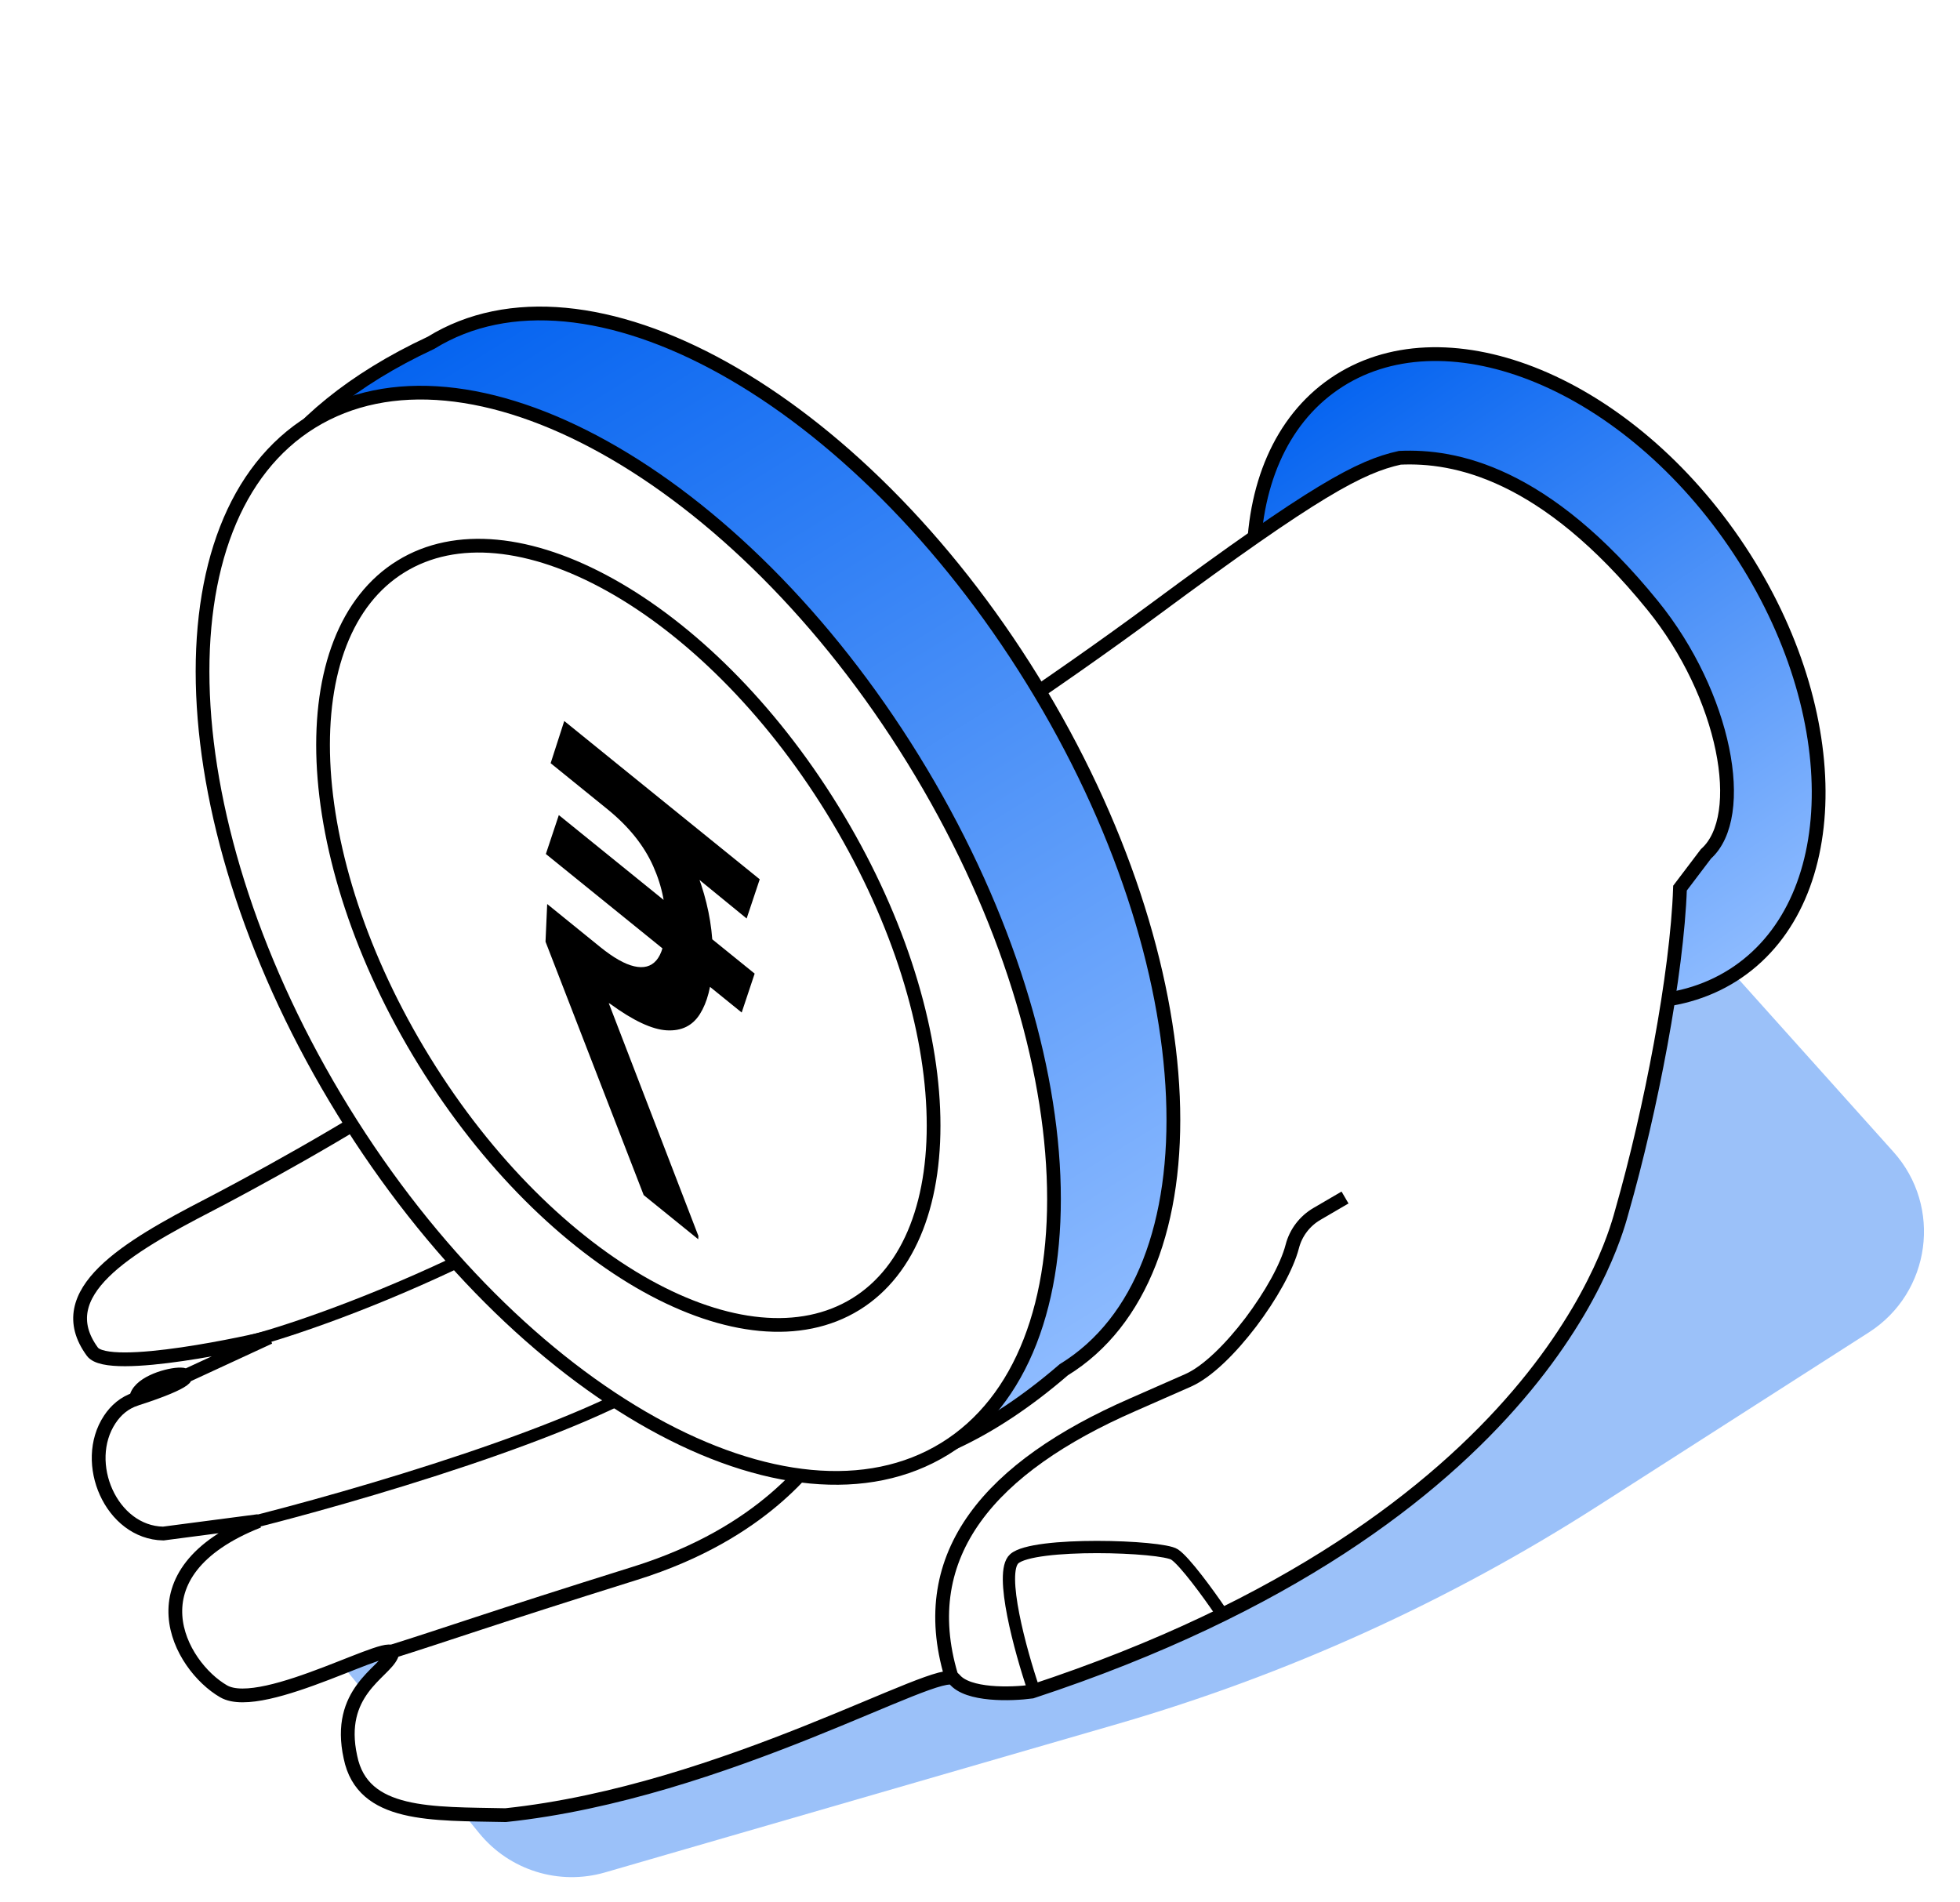 <svg width="34" height="33" viewBox="0 0 34 33" fill="none" xmlns="http://www.w3.org/2000/svg">
<path d="M23.581 12.286L5.169 24.317C4.138 24.991 3.918 26.409 4.696 27.363L8.312 31.799C8.838 32.444 9.698 32.712 10.497 32.48L19.382 29.906C22.327 29.052 25.134 27.779 27.716 26.125L32.42 23.112C33.496 22.422 33.699 20.933 32.845 19.981L26.259 12.637C25.576 11.875 24.438 11.726 23.581 12.286Z" fill="#9BC1F9"/>
<path d="M23.213 14.118C24.187 15.536 25.457 16.548 26.717 17.039C27.977 17.532 29.215 17.5 30.148 16.86C31.081 16.219 31.555 15.075 31.548 13.721C31.541 12.369 31.053 10.821 30.079 9.402C29.105 7.984 27.835 6.973 26.575 6.481C25.314 5.989 24.076 6.02 23.144 6.661C22.211 7.302 21.737 8.446 21.744 9.799C21.751 11.152 22.239 12.7 23.213 14.118Z" fill="url(#paint0_linear_7678_101356)" stroke="black" stroke-width="0.239"/>
<path d="M29.143 15.406L29.593 14.812C30.325 14.158 29.929 12.055 28.669 10.503C26.795 8.193 25.233 7.897 24.283 7.941C23.592 8.094 22.82 8.503 20.028 10.57C16.582 13.12 11.932 15.942 7.523 18.617L7.415 18.683C6.059 19.607 4.197 20.606 3.623 20.903C2.213 21.632 0.854 22.425 1.602 23.447C1.885 23.834 4.454 23.259 4.67 23.199L2.36 24.267C2.157 24.332 2.01 24.463 1.904 24.623C1.406 25.376 1.93 26.585 2.832 26.602L4.482 26.386C2.215 27.283 3.115 28.898 3.879 29.339C4.564 29.735 6.96 28.33 6.792 28.714C6.657 29.021 5.83 29.352 6.079 30.481C6.29 31.521 7.489 31.46 8.771 31.487C12.57 31.087 16.325 28.84 16.555 29.128C16.785 29.416 17.546 29.392 17.898 29.344C26.835 26.402 28.036 21.361 28.138 21.003C28.636 19.263 29.092 16.893 29.143 15.406Z" fill="white"/>
<path d="M2.36 24.267C2.157 24.332 2.01 24.463 1.904 24.623C1.406 25.376 1.93 26.585 2.832 26.602V26.602L4.482 26.386C2.215 27.283 3.115 28.898 3.879 29.339C4.564 29.735 6.96 28.33 6.792 28.714C6.657 29.021 5.83 29.352 6.079 30.481C6.29 31.521 7.489 31.46 8.771 31.487C12.57 31.087 16.325 28.84 16.555 29.128C16.785 29.416 17.546 29.392 17.898 29.344C26.835 26.402 28.036 21.361 28.138 21.003C28.636 19.263 29.092 16.893 29.143 15.406L29.593 14.812C30.325 14.158 29.929 12.055 28.669 10.503C26.795 8.193 25.233 7.897 24.283 7.941C23.592 8.094 22.82 8.503 20.028 10.57C16.554 13.141 11.855 15.988 7.415 18.683C6.059 19.607 4.197 20.606 3.623 20.903C2.213 21.632 0.854 22.425 1.602 23.447C1.885 23.834 4.454 23.259 4.67 23.199L2.36 24.267ZM2.36 24.267C4.27 23.652 2.41 23.753 2.36 24.267Z" stroke="black" stroke-width="0.239"/>
<path d="M4.215 26.446C6.089 25.983 10.201 24.795 11.656 23.742" stroke="black" stroke-width="0.213"/>
<path d="M16.501 29.07C15.867 26.953 17.188 25.443 19.646 24.369C20.019 24.206 20.339 24.065 20.612 23.944C21.281 23.647 22.234 22.331 22.417 21.622V21.622C22.478 21.385 22.632 21.182 22.844 21.058L23.332 20.773" stroke="black" stroke-width="0.239"/>
<path d="M6.706 28.678C7.818 28.33 8.409 28.108 11.018 27.291C13.279 26.584 14.065 25.334 14.305 25.094" stroke="black" stroke-width="0.239"/>
<path d="M4.332 23.27C4.811 23.15 6.184 22.714 7.849 21.93" stroke="black" stroke-width="0.213"/>
<path d="M18.446 23.767L18.453 23.761L18.461 23.756C19.801 22.929 20.437 21.198 20.346 19.024C20.255 16.855 19.439 14.275 17.914 11.802C16.389 9.329 14.45 7.441 12.553 6.386C10.652 5.328 8.819 5.118 7.479 5.945L7.479 5.945L7.467 5.951C6.117 6.582 5.179 7.369 4.574 8.266C3.97 9.162 3.695 10.176 3.681 11.27C3.653 13.461 4.676 15.967 6.206 18.448C7.739 20.935 9.524 23.377 11.565 24.639C12.583 25.268 13.659 25.601 14.797 25.505C15.936 25.408 17.152 24.882 18.446 23.767Z" fill="url(#paint1_linear_7678_101356)" stroke="black" stroke-width="0.239"/>
<path d="M5.954 19.273C7.479 21.746 9.418 23.634 11.316 24.689C13.217 25.747 15.05 25.956 16.39 25.13C17.73 24.304 18.366 22.572 18.275 20.398C18.184 18.229 17.368 15.649 15.843 13.175C14.318 10.702 12.379 8.814 10.482 7.759C8.58 6.701 6.748 6.492 5.407 7.318C4.067 8.144 3.431 9.876 3.522 12.05C3.613 14.219 4.429 16.799 5.954 19.273Z" fill="white" stroke="black" stroke-width="0.238"/>
<path d="M7.36 18.407C8.458 20.188 9.854 21.545 11.217 22.304C12.584 23.064 13.892 23.21 14.845 22.623C15.797 22.035 16.254 20.801 16.189 19.238C16.124 17.679 15.537 15.823 14.439 14.042C13.341 12.261 11.946 10.904 10.583 10.146C9.216 9.385 7.907 9.239 6.955 9.827C6.002 10.414 5.545 11.649 5.61 13.211C5.676 14.77 6.262 16.626 7.36 18.407Z" fill="white" stroke="black" stroke-width="0.238"/>
<g filter="url(#filter0_i_7678_101356)">
<path d="M13.091 16.889L12.866 17.564L9.469 14.814L9.694 14.139L13.091 16.889ZM11.166 20.731L9.463 16.335L9.492 15.682L10.411 16.427C10.641 16.613 10.838 16.725 11.001 16.762C11.165 16.8 11.293 16.766 11.385 16.66C11.477 16.552 11.53 16.372 11.543 16.122C11.562 15.749 11.491 15.382 11.33 15.023C11.169 14.663 10.904 14.335 10.537 14.037L9.552 13.239L9.788 12.507L10.583 13.151C11.011 13.498 11.36 13.872 11.629 14.272C11.898 14.673 12.092 15.084 12.212 15.505C12.333 15.926 12.382 16.34 12.361 16.746C12.342 17.108 12.268 17.39 12.141 17.591C12.013 17.794 11.822 17.887 11.567 17.873C11.312 17.859 10.984 17.705 10.584 17.413L10.56 17.401L12.115 21.44L12.112 21.497L11.166 20.731ZM13.179 15.253L12.952 15.933L10.237 13.714L10.464 13.055L13.179 15.253Z" fill="black"/>
</g>
<path d="M17.928 29.303C17.705 28.647 17.327 27.277 17.594 27.04C17.927 26.743 20.154 26.817 20.376 26.966C20.554 27.084 20.97 27.658 21.155 27.93" stroke="black" stroke-width="0.213"/>
<defs>
<filter id="filter0_i_7678_101356" x="9.241" y="12.354" width="3.938" height="9.719" filterUnits="userSpaceOnUse" color-interpolation-filters="sRGB">
<feFlood flood-opacity="0" result="BackgroundImageFix"/>
<feBlend mode="normal" in="SourceGraphic" in2="BackgroundImageFix" result="shape"/>
<feColorMatrix in="SourceAlpha" type="matrix" values="0 0 0 0 0 0 0 0 0 0 0 0 0 0 0 0 0 0 127 0" result="hardAlpha"/>
<feOffset/>
<feGaussianBlur stdDeviation="0.461"/>
<feComposite in2="hardAlpha" operator="arithmetic" k2="-1" k3="1"/>
<feColorMatrix type="matrix" values="0 0 0 0 0 0 0 0 0 0 0 0 0 0 0 0 0 0 0.25 0"/>
<feBlend mode="normal" in2="shape" result="effect1_innerShadow_7678_101356"/>
</filter>
<linearGradient id="paint0_linear_7678_101356" x1="23.076" y1="6.562" x2="30.216" y2="16.958" gradientUnits="userSpaceOnUse">
<stop stop-color="#0463F0"/>
<stop offset="1" stop-color="#8FBCFF"/>
</linearGradient>
<linearGradient id="paint1_linear_7678_101356" x1="6.6" y1="6.269" x2="17.807" y2="24.445" gradientUnits="userSpaceOnUse">
<stop stop-color="#0463F0"/>
<stop offset="1" stop-color="#8FBCFF"/>
</linearGradient>
</defs>
</svg>
